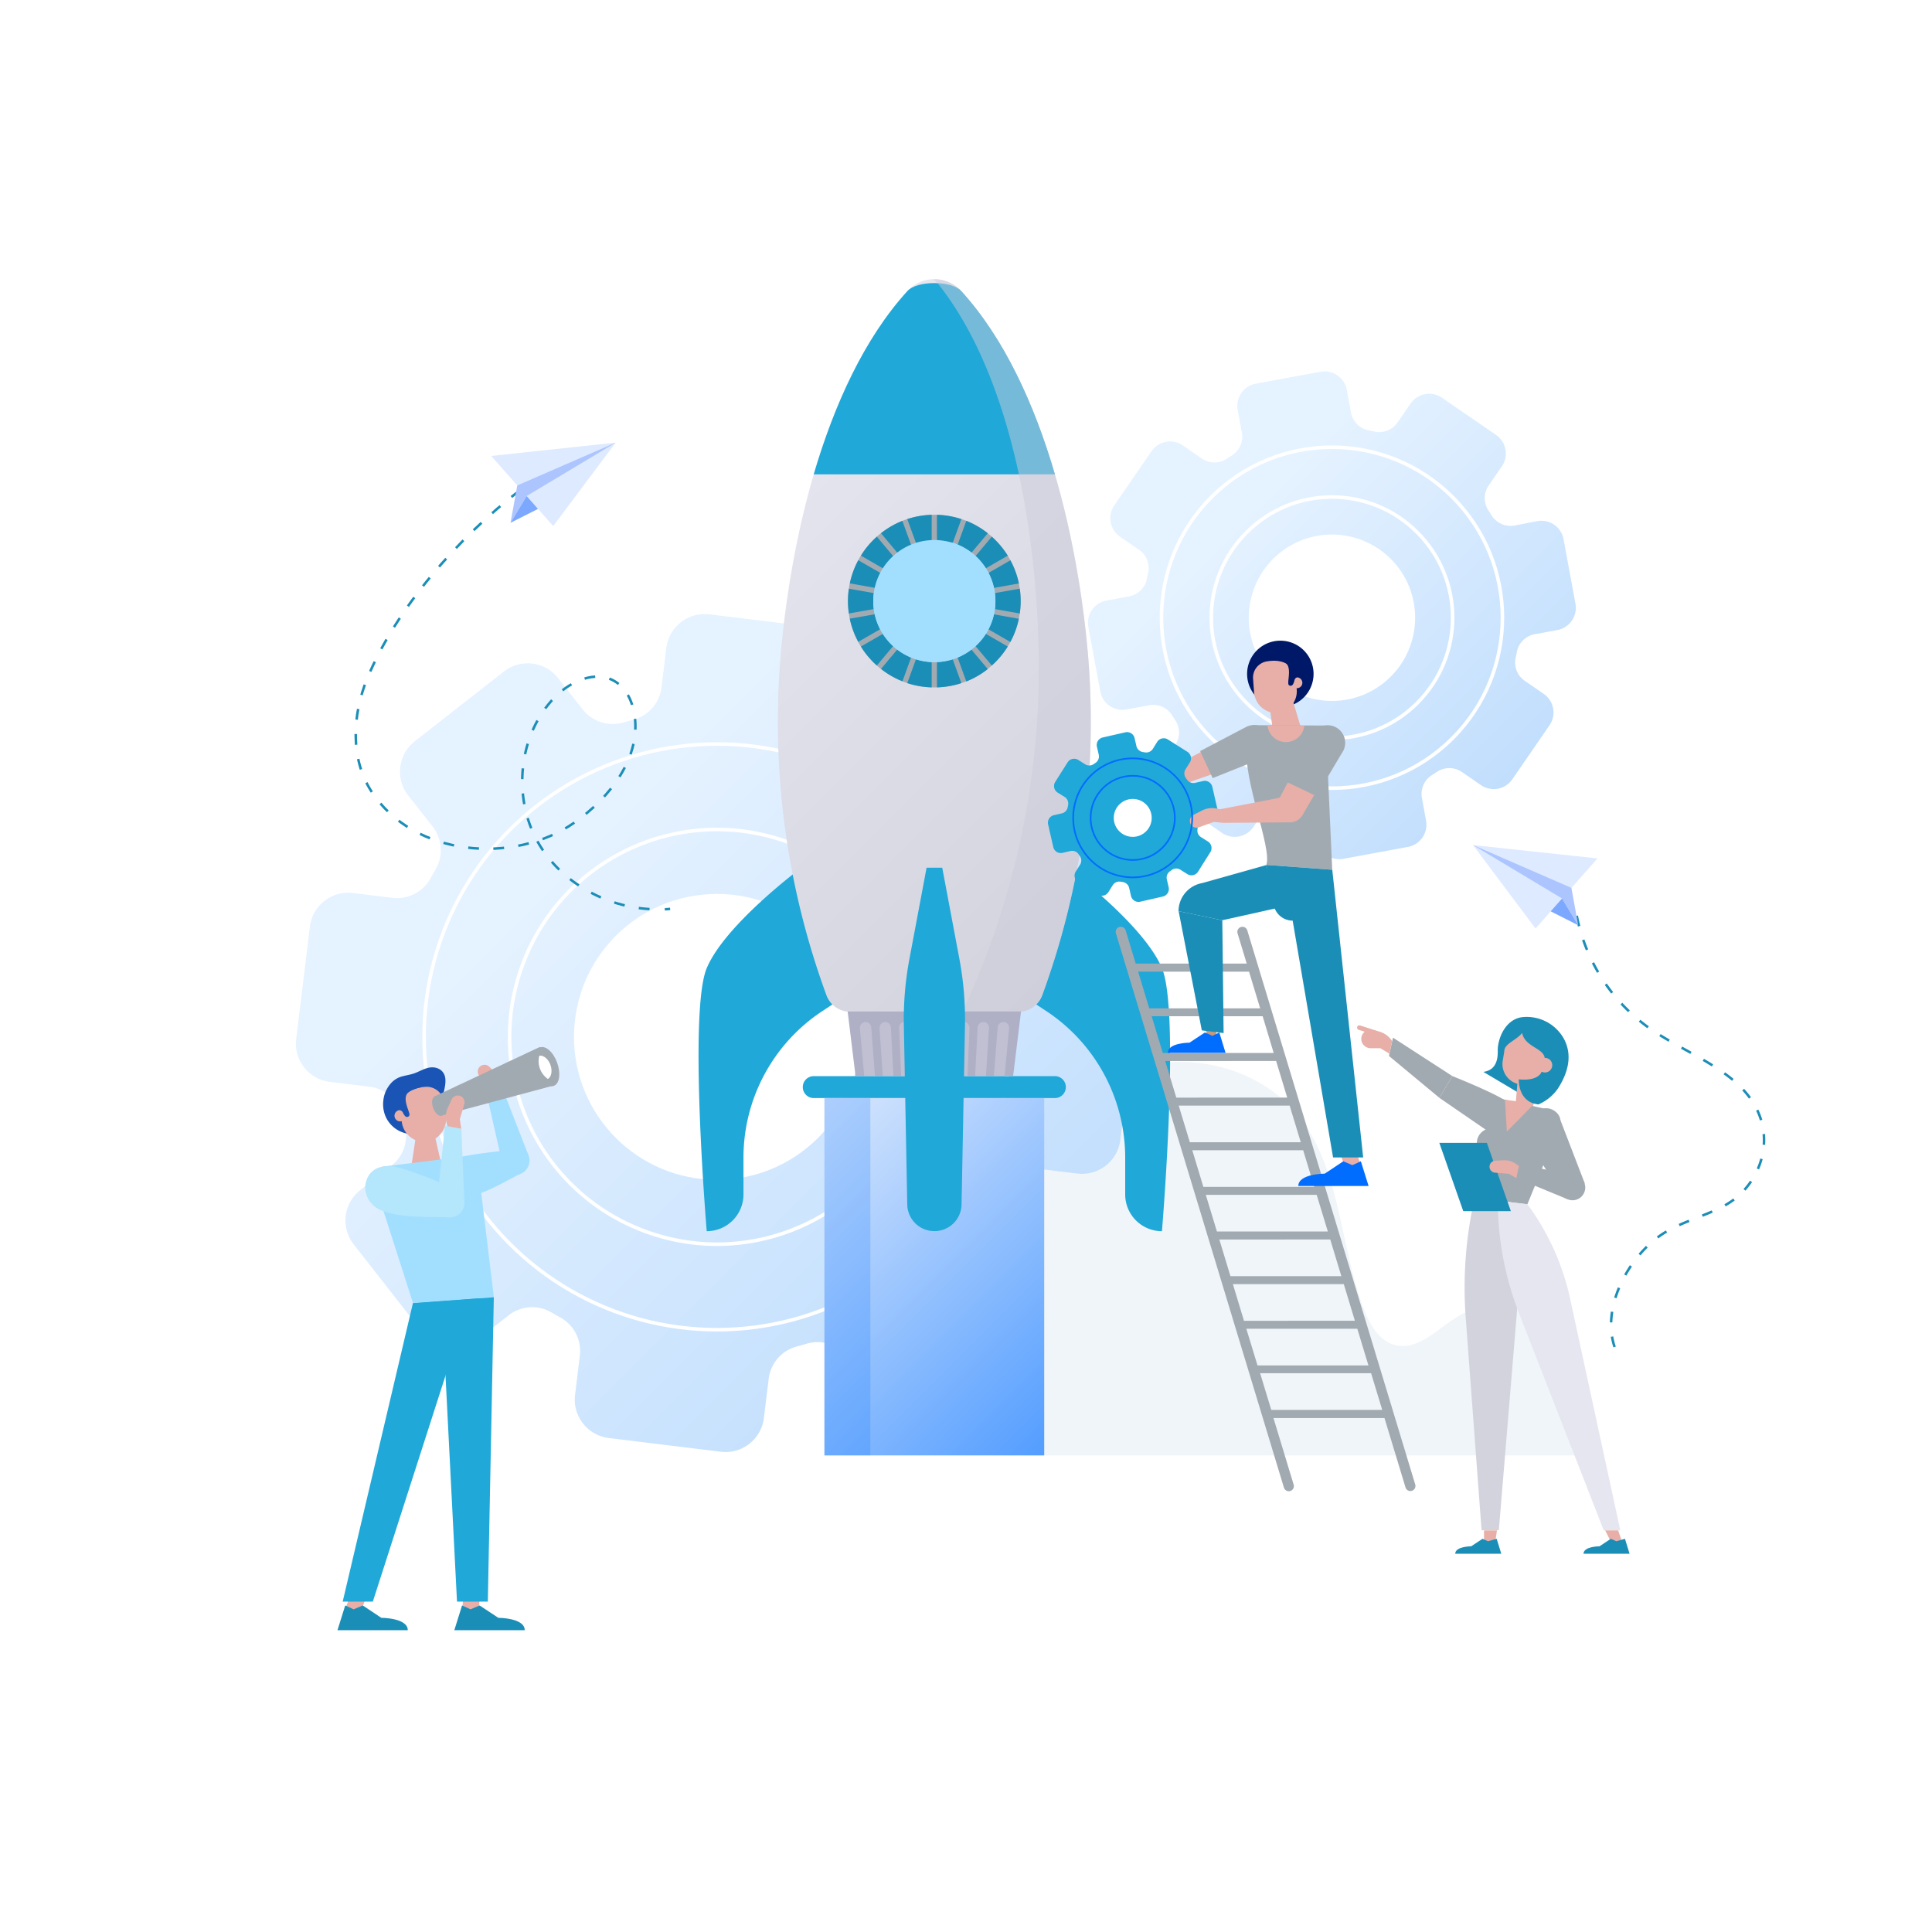 <svg xmlns="http://www.w3.org/2000/svg" xmlns:xlink="http://www.w3.org/1999/xlink" viewBox="0 0 500 500"><defs><style>.cls-1{isolation:isolate;}.cls-2{fill:#fff;}.cls-3{fill:#f0f5f9;}.cls-4{fill:url(#Degradado_sin_nombre_18);}.cls-27,.cls-28,.cls-29,.cls-30,.cls-5{fill:none;stroke-miterlimit:10;}.cls-5{stroke:#fff;stroke-width:0.92px;}.cls-6{fill:url(#Degradado_sin_nombre_18-2);}.cls-7{fill:#20a8d8;}.cls-8{fill:url(#Degradado_sin_nombre_17);}.cls-9{fill:#0070ff;opacity:0.2;}.cls-11,.cls-13,.cls-18,.cls-9{mix-blend-mode:multiply;}.cls-10{fill:url(#Degradado_sin_nombre_16);}.cls-11,.cls-14{fill:#ccccdb;}.cls-11{opacity:0.5;}.cls-12{fill:#afafc6;}.cls-13{opacity:0.6;}.cls-15{fill:#a2aab1;}.cls-16{fill:#1b8eb7;}.cls-17,.cls-18{fill:#a2dfff;}.cls-19{fill:#e7afa7;}.cls-20{fill:#d3d3dd;}.cls-21{fill:#e6e6f0;}.cls-22{fill:#1a55b5;}.cls-23{fill:#b4e6fc;}.cls-24{fill:#001868;}.cls-25{fill:#c8987e;}.cls-26{fill:#006dff;}.cls-27{stroke:#006cff;stroke-width:0.42px;}.cls-28,.cls-29,.cls-30{stroke:#1b8eb7;stroke-width:0.65px;}.cls-29{stroke-dasharray:2.79 3.72;}.cls-30{stroke-dasharray:2.77 3.69;}.cls-31{fill:#deeaff;}.cls-32{fill:#acc5ff;}.cls-33{fill:#7da8ff;}</style><linearGradient id="Degradado_sin_nombre_18" x1="108.41" y1="190.69" x2="261.78" y2="344.06" gradientUnits="userSpaceOnUse"><stop offset="0.23" stop-color="#e5f2ff"/><stop offset="1" stop-color="#c1defd"/></linearGradient><linearGradient id="Degradado_sin_nombre_18-2" x1="261.55" y1="153.37" x2="382" y2="191.17" gradientTransform="translate(139.25 -142.41) rotate(27.57)" xlink:href="#Degradado_sin_nombre_18"/><linearGradient id="Degradado_sin_nombre_17" x1="204.46" y1="293.08" x2="279.14" y2="367.76" gradientUnits="userSpaceOnUse"><stop offset="0" stop-color="#d8e7fd"/><stop offset="1" stop-color="#539dff"/></linearGradient><linearGradient id="Degradado_sin_nombre_16" x1="187.32" y1="122.84" x2="296.29" y2="231.8" gradientUnits="userSpaceOnUse"><stop offset="0" stop-color="#e6e6f0"/><stop offset="1" stop-color="#d3d3dd"/></linearGradient></defs><g class="cls-1"><g id="BACKGROUND"><rect class="cls-2" width="500" height="500"/></g><g id="OBJECTS"><path class="cls-3" d="M412.1,376.66c-3.26-6.74-3.8-14.42-5.78-21.63s-6.12-14.66-13.24-17c-6.06-1.95-12.76.38-17.94,4.07-4.23,3-8.72,7.18-13.8,6.07-4.33-.94-6.87-5.37-8.44-9.52-6.31-16.72-5.85-36.53-17.24-50.31-9.39-11.37-25.79-15.91-40.08-12.3s-23,14.68-29,28.17S261,376.66,261,376.66Z"/><path class="cls-4" d="M212.62,162.54l-29-3.54a10,10,0,0,0-11.17,8.73l-1.24,10.12a9.88,9.88,0,0,1-7.26,8.41c-.88.23-1.75.48-2.62.73a9.88,9.88,0,0,1-10.58-3.45l-6.29-8a10,10,0,0,0-14.07-1.73l-23,18a10,10,0,0,0-1.73,14.07l6.29,8a9.92,9.92,0,0,1,.8,11.11c-.46.78-.91,1.57-1.34,2.36a9.89,9.89,0,0,1-9.92,5l-10.12-1.23a10,10,0,0,0-11.17,8.73l-3.54,29A10,10,0,0,0,85.45,280l10.12,1.23a9.91,9.91,0,0,1,8.41,7.27c.23.88.47,1.75.73,2.62a9.88,9.88,0,0,1-3.45,10.58l-8,6.28A10,10,0,0,0,91.5,322l18,23a10,10,0,0,0,14.08,1.72l8-6.28a9.89,9.89,0,0,1,11.1-.8c.79.46,1.57.91,2.37,1.34a9.9,9.9,0,0,1,5,9.91L148.83,361a10,10,0,0,0,8.74,11.16l29,3.55A10,10,0,0,0,197.69,367l1.24-10.13a9.88,9.88,0,0,1,7.27-8.4c.87-.23,1.75-.48,2.62-.74a9.9,9.9,0,0,1,10.58,3.46l6.28,8A10,10,0,0,0,239.76,361l23-18a10,10,0,0,0,1.72-14.07l-6.28-8a9.89,9.89,0,0,1-.8-11.1c.46-.78.91-1.57,1.34-2.36a9.9,9.9,0,0,1,9.91-5l10.12,1.24a10,10,0,0,0,11.17-8.73l3.55-29a10,10,0,0,0-8.74-11.17l-10.12-1.24a9.9,9.9,0,0,1-8.41-7.26c-.23-.88-.47-1.75-.73-2.62a9.91,9.91,0,0,1,3.45-10.58l8-6.29a10,10,0,0,0,1.72-14.07l-18-23A10,10,0,0,0,246.64,188l-8,6.28a9.89,9.89,0,0,1-11.1.8c-.78-.46-1.57-.91-2.37-1.34a9.92,9.92,0,0,1-5-9.92l1.24-10.12A10,10,0,0,0,212.62,162.54Z"/><circle class="cls-2" cx="185.54" cy="268.34" r="36.99"/><circle class="cls-5" cx="185.54" cy="268.34" r="53.65" transform="translate(-130.6 348.87) rotate(-69.63)"/><circle class="cls-5" cx="185.54" cy="268.34" r="75.79" transform="translate(-135.4 209.79) rotate(-45)"/><path class="cls-6" d="M387.18,112.56l-14-9.63a5.82,5.82,0,0,0-8.11,1.5l-3.37,4.89a5.77,5.77,0,0,1-6,2.38c-.51-.12-1-.23-1.54-.33a5.75,5.75,0,0,1-4.53-4.63l-1.08-5.84a5.84,5.84,0,0,0-6.8-4.68L325,99.3a5.82,5.82,0,0,0-4.68,6.79l1.08,5.84a5.79,5.79,0,0,1-2.58,5.95c-.45.28-.9.56-1.33.86a5.78,5.78,0,0,1-6.47-.08l-4.89-3.37a5.83,5.83,0,0,0-8.12,1.5l-9.63,14a5.82,5.82,0,0,0,1.5,8.11l4.89,3.37a5.76,5.76,0,0,1,2.38,6c-.12.52-.23,1-.33,1.55a5.76,5.76,0,0,1-4.63,4.53l-5.84,1.08a5.83,5.83,0,0,0-4.68,6.8l3.08,16.7a5.83,5.83,0,0,0,6.79,4.68l5.84-1.08a5.77,5.77,0,0,1,5.95,2.58c.28.45.56.89.86,1.33a5.78,5.78,0,0,1-.08,6.47l-3.37,4.89a5.84,5.84,0,0,0,1.5,8.12l14,9.63a5.83,5.83,0,0,0,8.11-1.5l3.37-4.89a5.75,5.75,0,0,1,6-2.38c.52.12,1,.23,1.55.33a5.76,5.76,0,0,1,4.53,4.63l1.08,5.84a5.83,5.83,0,0,0,6.8,4.68l16.7-3.08a5.84,5.84,0,0,0,4.68-6.8L368,206.54a5.76,5.76,0,0,1,2.58-5.94c.45-.28.89-.57,1.33-.86a5.76,5.76,0,0,1,6.47.08l4.89,3.37a5.84,5.84,0,0,0,8.11-1.5l9.64-14a5.84,5.84,0,0,0-1.5-8.11l-4.89-3.37a5.76,5.76,0,0,1-2.38-6c.12-.52.23-1,.33-1.55a5.75,5.75,0,0,1,4.63-4.53l5.84-1.08a5.84,5.84,0,0,0,4.68-6.8l-3.08-16.7a5.83,5.83,0,0,0-6.8-4.68L392,136a5.78,5.78,0,0,1-5.94-2.58c-.28-.45-.57-.89-.86-1.33a5.76,5.76,0,0,1,.08-6.47l3.37-4.89A5.85,5.85,0,0,0,387.18,112.56Z"/><circle class="cls-2" cx="344.7" cy="159.86" r="21.53" transform="translate(-19.27 268.93) rotate(-41.56)"/><circle class="cls-5" cx="344.7" cy="159.86" r="31.23" transform="translate(-12.07 290.56) rotate(-45)"/><circle class="cls-5" cx="344.7" cy="159.86" r="44.12" transform="translate(-12.07 290.56) rotate(-45)"/><path class="cls-7" d="M273,284.18H210.6a2.84,2.84,0,0,1-2.84-2.84h0a2.84,2.84,0,0,1,2.84-2.84H273a2.84,2.84,0,0,1,2.84,2.84h0A2.84,2.84,0,0,1,273,284.18Z"/><rect class="cls-8" x="213.36" y="284.18" width="56.88" height="92.48"/><rect class="cls-9" x="213.36" y="284.18" width="11.89" height="92.48"/><path class="cls-7" d="M276.19,224.56s19.76,14.64,24.52,26,0,68.07,0,68.07h0a9.51,9.51,0,0,1-9.51-9.52V299.6a45.47,45.47,0,0,0-20.52-38l-2.9-1.91Z"/><path class="cls-7" d="M207.42,224.56s-19.76,14.64-24.52,26,0,68.07,0,68.07h0a9.51,9.51,0,0,0,9.51-9.52V299.6a45.44,45.44,0,0,1,20.52-38l2.9-1.91Z"/><path class="cls-10" d="M281.1,164.59C278,135.23,268.78,97.2,248.72,75.28a9.39,9.39,0,0,0-13.83,0c-20.06,21.92-29.29,59.95-32.38,89.31a205.36,205.36,0,0,0,11.38,93,6.51,6.51,0,0,0,6.1,4.24h43.63a6.51,6.51,0,0,0,6.1-4.24A205.5,205.5,0,0,0,281.1,164.59Z"/><path class="cls-7" d="M273,122.76c-5.27-18-13.09-35.23-24.29-47.48-2.46-2.69-11.37-2.69-13.83,0-11.2,12.25-19,29.51-24.29,47.48Z"/><path class="cls-11" d="M281.1,164.59C278,135.23,268.78,97.2,248.72,75.28a9.37,9.37,0,0,0-7.22-3A9.75,9.75,0,0,1,243.21,74c18.56,23.87,24.82,63.19,25.56,93.21a209.13,209.13,0,0,1-19.11,93.35,6.38,6.38,0,0,1-.81,1.27h14.77a6.51,6.51,0,0,0,6.1-4.24A205.5,205.5,0,0,0,281.1,164.59Z"/><polygon class="cls-12" points="262.2 278.44 221.41 278.44 219.37 261.78 264.24 261.78 262.2 278.44"/><g class="cls-13"><path class="cls-14" d="M226.45,278.44h-2.8l-1.11-12.33A1.48,1.48,0,0,1,224,264.5h0a1.49,1.49,0,0,1,1.48,1.37Z"/><path class="cls-14" d="M231.23,278.44h-2.79l-.82-12.36a1.48,1.48,0,0,1,1.47-1.58h0a1.48,1.48,0,0,1,1.47,1.4Z"/><path class="cls-14" d="M236,278.44h-2.79L232.7,266a1.47,1.47,0,0,1,1.47-1.54h0a1.48,1.48,0,0,1,1.48,1.44Z"/><path class="cls-14" d="M240.81,278.44H238L237.78,266a1.48,1.48,0,0,1,1.48-1.51h0a1.49,1.49,0,0,1,1.48,1.47Z"/><path class="cls-14" d="M245.6,278.44h-2.8l.06-12.47a1.49,1.49,0,0,1,1.48-1.47h0a1.48,1.48,0,0,1,1.48,1.51Z"/><path class="cls-14" d="M250.38,278.44h-2.79l.36-12.5a1.48,1.48,0,0,1,1.48-1.44h0a1.47,1.47,0,0,1,1.48,1.54Z"/><path class="cls-14" d="M255.17,278.44h-2.8L253,265.9a1.5,1.5,0,0,1,1.48-1.4h0a1.48,1.48,0,0,1,1.47,1.58Z"/><path class="cls-14" d="M260,278.44h-2.8l1-12.57a1.49,1.49,0,0,1,1.48-1.37h0a1.48,1.48,0,0,1,1.47,1.61Z"/></g><path class="cls-7" d="M241.8,318.61h0a7,7,0,0,1-7-6.88l-.88-46.09a84.48,84.48,0,0,1,1.45-17.53l4.43-23.55h4.05l4.43,23.55a85.17,85.17,0,0,1,1.45,17.53l-.88,46.09A7,7,0,0,1,241.8,318.61Z"/><circle class="cls-15" cx="241.8" cy="155.56" r="22.35" transform="translate(-39.18 216.54) rotate(-45)"/><path class="cls-16" d="M260.81,143.8a22.63,22.63,0,0,0-4.13-4.91L244.8,153.05Z"/><path class="cls-16" d="M261.49,145l-16,9.24L263.69,151A22,22,0,0,0,261.49,145Z"/><path class="cls-16" d="M243.76,152.17,255.64,138a22.3,22.3,0,0,0-5.56-3.22Z"/><path class="cls-16" d="M242.48,151.71l6.33-17.37a22.41,22.41,0,0,0-6.33-1.11Z"/><path class="cls-16" d="M238.81,153.05l-11.88-14.16a22.35,22.35,0,0,0-4.13,4.91Z"/><path class="cls-16" d="M263.92,158.77a22.52,22.52,0,0,0,0-6.42l-18.2,3.21Z"/><path class="cls-16" d="M244.8,158.08l11.88,14.16a22.68,22.68,0,0,0,4.13-4.92Z"/><path class="cls-16" d="M222.8,167.32a22.4,22.4,0,0,0,4.13,4.92l11.88-14.16Z"/><path class="cls-16" d="M219.69,152.35a21.59,21.59,0,0,0,0,6.42l18.2-3.21Z"/><path class="cls-16" d="M241.12,133.23a22.4,22.4,0,0,0-6.32,1.11l6.32,17.37Z"/><path class="cls-16" d="M242.48,159.42v18.47a22.06,22.06,0,0,0,6.33-1.1Z"/><path class="cls-16" d="M243.76,159l6.32,17.37a22.26,22.26,0,0,0,5.56-3.21Z"/><path class="cls-16" d="M245.48,156.9l16,9.24a21.87,21.87,0,0,0,2.2-6Z"/><path class="cls-16" d="M241.12,159.42l-6.32,17.37a22,22,0,0,0,6.32,1.1Z"/><path class="cls-16" d="M238.13,156.9l-18.21,3.21a21.87,21.87,0,0,0,2.2,6Z"/><path class="cls-16" d="M238.13,154.22l-16-9.24a22,22,0,0,0-2.2,6Z"/><path class="cls-16" d="M239.85,152.17l-6.32-17.37A22.12,22.12,0,0,0,228,138Z"/><path class="cls-16" d="M239.85,159,228,173.11a22.09,22.09,0,0,0,5.56,3.21Z"/><circle class="cls-17" cx="241.8" cy="155.56" r="15.8"/><path class="cls-18" d="M246.27,140.41a13.62,13.62,0,1,1-20.11,13,16.53,16.53,0,0,0-.16,2.12,15.81,15.81,0,1,0,20.27-15.15Z"/><path class="cls-15" d="M365,385.88h0a1.32,1.32,0,0,0,1.26-1.7L322.8,240.79a1.32,1.32,0,0,0-1.26-.94h0a1.32,1.32,0,0,0-1.26,1.7l2.37,7.82H293.92l-2.6-8.58a1.32,1.32,0,0,0-1.26-.94h0a1.32,1.32,0,0,0-1.26,1.7L332.28,385a1.32,1.32,0,0,0,1.26.93h0a1.32,1.32,0,0,0,1.26-1.7l-5.23-17.24H358.3l5.46,18A1.31,1.31,0,0,0,365,385.88Zm-42.45-42h28.72l2.88,9.49H325.44Zm7.08-71.37H300.93L298.05,263h28.72Zm.63,2.07,2.87,9.48H304.43l-2.88-9.48Zm3.5,11.55,2.88,9.48H307.93l-2.88-9.48Zm3.5,11.55,2.88,9.48H311.43l-2.87-9.48Zm3.5,11.55,2.88,9.48H314.94l-2.88-9.48Zm3.51,11.55,2.87,9.49H318.44l-2.88-9.49Zm3.5,11.55,2.88,9.49H321.94l-2.87-9.49Zm-24.52-80.86,2.88,9.49H297.42l-2.87-9.49ZM329,364.88l-2.88-9.49h28.72l2.88,9.49Z"/><path class="cls-15" d="M375.87,278.49l-3.37,5.62,14.94,10.27a3.66,3.66,0,0,0,5.42-1.08h0c1.1-1.94-.11-5.89-2.63-8S375.87,278.49,375.87,278.49Z"/><path class="cls-16" d="M383.89,277.4c4.36-.56,3.64-5.34,3.74-6.09,0,0,0-.06,0-.09.33-3.57,2.55-7.64,6.5-8a11,11,0,0,1,10.57,5.55c2.42,4.44,1,9.11-1.6,13.07a11.77,11.77,0,0,1-5,4Z"/><rect class="cls-19" x="392.45" y="278.58" width="4.56" height="9.55" transform="translate(764.15 599.01) rotate(-175.16)"/><path class="cls-15" d="M395.28,311.68l8.47-20.78a2.94,2.94,0,0,0-2.46-3.63l-12.15-2.76a3,3,0,0,0-3.34,2.85L381.64,310Z"/><path class="cls-19" d="M393.92,267.33c-1.41,1.78-3.93,2.53-4.53,4.16l-.12.75v.1l0,0-.38,2.28a5.3,5.3,0,0,0,10.45,1.76l.43-2.56C399.45,271.18,394.68,271,393.92,267.33Z"/><path class="cls-20" d="M387.63,310.75l6.09,15-5.82,70.27h-4.47l-4.1-55a104.94,104.94,0,0,1,2.31-31h0Z"/><path class="cls-21" d="M387.63,310.75h0a79.77,79.77,0,0,0,5.47,29.05l21.95,56.26h4.29l-12.79-59a64,64,0,0,0-11.27-25.42h0Z"/><polygon class="cls-19" points="386.86 399.73 384.06 399.73 384.06 396.06 387.41 396.06 386.86 399.73"/><polygon class="cls-19" points="420.06 399.73 417.27 399.73 415.42 396.06 418.77 396.06 420.06 399.73"/><path class="cls-15" d="M389.88,295.85A3.84,3.84,0,1,1,386,292,3.83,3.83,0,0,1,389.88,295.85Z"/><polygon class="cls-19" points="389.49 284.62 389.97 292.86 397.09 285.6 389.49 284.62"/><polygon class="cls-15" points="392.43 304.88 405.74 310.39 406.54 304.14 393.05 301.13 392.43 304.88"/><path class="cls-15" d="M404.76,304.9a3.29,3.29,0,1,0,4.65.23A3.3,3.3,0,0,0,404.76,304.9Z"/><path class="cls-15" d="M404.14,309l6-2.73-6.51-16.92a3.65,3.65,0,0,0-5.08-2.17h0c-2,1-3.24,4.91-2.37,8.1S404.14,309,404.14,309Z"/><polygon class="cls-16" points="378.69 313.44 391.01 313.44 384.81 295.78 372.5 295.78 378.69 313.44"/><path class="cls-19" d="M385.51,301.7h0a1.55,1.55,0,0,0,1.41,1.79l3.56.28,1.95,1.11.65-3.13-.82-.57a5.16,5.16,0,0,0-3.18-.9l-2.12.11A1.56,1.56,0,0,0,385.51,301.7Z"/><polygon class="cls-15" points="359.46 273.28 372.5 284.11 375.87 278.49 360.5 268.54 359.46 273.28"/><path class="cls-19" d="M352,265.39l3.58,1.15,1.52.49.06,0a5.82,5.82,0,0,1,3,2.23l.13.18-.71,3.25-2.34-1.41-2.41,0a2.47,2.47,0,0,1-2.47-1.84,2.47,2.47,0,0,1,.81-2.43l-1.54-.5a.61.61,0,0,1-.39-.77A.6.6,0,0,1,352,265.39Z"/><path class="cls-19" d="M398.06,275a1.89,1.89,0,1,0,2.44-1.1A1.9,1.9,0,0,0,398.06,275Z"/><path class="cls-16" d="M399,277.42l3.3,3.59-4.23,4.8c-5.33-.6-5-6.47-5-6.47,4.37.43,5.62-1.22,5.89-1.92"/><path class="cls-16" d="M383.67,398.24l1.43.63,2.24-.63,1.19,3.87H376.61c0-1.93,4.13-1.93,4.13-1.93Z"/><path class="cls-16" d="M416.88,398.24l1.42.63,2.24-.63,1.19,3.87H409.81c0-1.93,4.14-1.93,4.14-1.93Z"/><polygon class="cls-17" points="129.91 281.34 136.82 299.14 129.72 299.8 125.64 281.89 129.91 281.34"/><path class="cls-17" d="M132.1,296.81a3.73,3.73,0,1,1-2.33,4.73A3.73,3.73,0,0,1,132.1,296.81Z"/><path class="cls-17" d="M132.84,297.56l1.66,6.31c-2.31,1-12.25,7.29-16.62,5.94a5.61,5.61,0,0,1-3.73-3c-1.27-3.2.33-5.57,3.09-6.79C120.24,298.7,132.84,297.56,132.84,297.56Z"/><path class="cls-19" d="M124.44,275.85h0a1.76,1.76,0,0,0-.43,2.55l2.47,3.2.54,2.49,3.13-1.83-.15-1.12a5.77,5.77,0,0,0-1.65-3.36l-1.7-1.7A1.76,1.76,0,0,0,124.44,275.85Z"/><polygon class="cls-19" points="119.55 417.51 123.82 417.51 124.2 413.04 119.92 413.04 119.55 417.51"/><polygon class="cls-19" points="88.93 417.51 93.21 417.51 94.88 413.04 90.61 413.04 88.93 417.51"/><polygon class="cls-19" points="114.22 301.35 106.3 302.88 107.76 293.18 112.42 293.39 114.22 301.35"/><path class="cls-17" d="M106.9,337.27l-10-31.16a3.43,3.43,0,0,1,2.32-4.21l20.86-2.57a3,3,0,0,1,3.63,2.46l4.1,33.94Z"/><polygon class="cls-7" points="106.9 337.27 114.89 348 118.27 414.49 126.25 414.49 127.8 335.73 106.9 337.27"/><path class="cls-7" d="M123.94,336,122,346.35a5,5,0,0,1-4.91,4.09h0l-20.6,64.05h-7.8l18.17-77.22Z"/><path class="cls-22" d="M99.94,289.27a7.66,7.66,0,0,0,14.51-3.7c-.07-2.14,1-4.18.81-6.33-.2-2.45-2.49-3.47-4.71-2.82-1.19.34-2.28,1-3.46,1.4-1,.34-2.09.48-3.13.78a5.88,5.88,0,0,0-3,2,7.9,7.9,0,0,0-1.75,4.18A8,8,0,0,0,99.94,289.27Z"/><path class="cls-19" d="M105,288.53a1.46,1.46,0,1,1-1.66-1.22A1.45,1.45,0,0,1,105,288.53Z"/><path class="cls-19" d="M110.38,281.26a4.54,4.54,0,0,1,3.11,1.21,4.47,4.47,0,0,1,1.36,2.56h0l.13.86V286l.37,2.41a6.07,6.07,0,0,1-4.65,7.07,5.92,5.92,0,0,1-6.71-5.1l-.45-2.95h0S102.7,281.64,110.38,281.26Z"/><path class="cls-22" d="M109.08,281.38A10,10,0,0,0,107,282a4.68,4.68,0,0,0-1.39.79c-1.33,1.17-.2,3.72.23,5.05.11.32.23.71,0,1a.67.67,0,0,1-1,0,3.58,3.58,0,0,1-.59-.93,1.08,1.08,0,0,0-.83-.59l-.21-6s4.18-.11,4.46-.12A5,5,0,0,1,109.08,281.38Z"/><path class="cls-15" d="M114.72,285.74c.51,1.37.33,2.7-.4,3s-1.72-.64-2.22-2-.33-2.71.4-3S114.22,284.36,114.72,285.74Z"/><polygon class="cls-15" points="112.5 283.73 139.73 270.94 143.37 280.91 114.32 288.71 112.5 283.73"/><path class="cls-15" d="M144.18,275c1,2.76.64,5.42-.81,6s-3.44-1.27-4.45-4-.64-5.41.81-5.94S143.17,272.21,144.18,275Z"/><path class="cls-15" d="M143.37,275.26c.7,1.91.45,3.75-.55,4.12s-2.39-.88-3.09-2.79-.45-3.75.56-4.12S142.67,273.35,143.37,275.26Z"/><path class="cls-2" d="M142.45,275.59c-.57-1.56-1.81-2.55-2.88-2.36a5.63,5.63,0,0,0,2.21,6C142.71,278.71,143,277.16,142.45,275.59Z"/><path class="cls-19" d="M118.83,283.55h0a1.76,1.76,0,0,1,1.32,2.22L119,289.65l.39,2.51-3.58-.57-.26-1.1a5.83,5.83,0,0,1,.32-3.73l1-2.2A1.76,1.76,0,0,1,118.83,283.55Z"/><polygon class="cls-23" points="119.4 292.16 120.18 311.25 113.25 309.57 115.18 291.31 119.4 292.16"/><path class="cls-23" d="M114.77,308a3.73,3.73,0,1,1-1.64,5A3.72,3.72,0,0,1,114.77,308Z"/><path class="cls-23" d="M118.27,307.85l-1.8,7.22c-2.85-.27-16.23.59-19.87-3.15a6.37,6.37,0,0,1-2.08-5c.47-3.9,3.36-5.39,6.79-5.11C105.05,302.1,118.27,307.85,118.27,307.85Z"/><path class="cls-16" d="M124.12,415.49l-2.36,1-2.18-1-2,6.4H135.8c0-3.2-6.83-3.2-6.83-3.2Z"/><path class="cls-16" d="M93.88,415.49l-2.36,1-2.18-1-2,6.4h18.19c0-3.2-6.84-3.2-6.84-3.2Z"/><path class="cls-19" d="M306.73,197.05a2.76,2.76,0,1,0,2.83,2.68A2.76,2.76,0,0,0,306.73,197.05Z"/><path class="cls-19" d="M305.5,197.36l2,5.14,18.28-6.27a3.54,3.54,0,0,0,2.53-4.72h0c-.78-2-4.7-3.56-6.59-2.51Z"/><path class="cls-7" d="M307.27,194.55l-5-3.16a2,2,0,0,0-2.81.64l-1.1,1.76a2,2,0,0,1-2.06.92l-.55-.09a2,2,0,0,1-1.65-1.55l-.46-2a2,2,0,0,0-2.44-1.54l-5.78,1.32a2,2,0,0,0-1.53,2.44l.46,2a2,2,0,0,1-.81,2.12l-.45.31a2,2,0,0,1-2.26.07l-1.75-1.1a2,2,0,0,0-2.81.64l-3.16,5a2,2,0,0,0,.64,2.81l1.76,1.1a2,2,0,0,1,.92,2.07c0,.18-.07.36-.1.54a2,2,0,0,1-1.54,1.65l-2,.46a2,2,0,0,0-1.53,2.44l1.32,5.78a2,2,0,0,0,2.44,1.53l2-.46a2,2,0,0,1,2.11.82l.32.45a2,2,0,0,1,.07,2.25l-1.1,1.76a2,2,0,0,0,.64,2.81l5,3.15a2,2,0,0,0,2.81-.64l1.1-1.75a2,2,0,0,1,2.06-.92l.55.09a2,2,0,0,1,1.65,1.55l.46,2a2,2,0,0,0,2.44,1.53l5.78-1.32a2,2,0,0,0,1.53-2.44l-.46-2a2,2,0,0,1,.81-2.11,5.15,5.15,0,0,0,.45-.32,2,2,0,0,1,2.26-.07l1.76,1.11a2,2,0,0,0,2.81-.64l3.15-5a2,2,0,0,0-.64-2.8l-1.76-1.11a2,2,0,0,1-.91-2.06L310,214a2,2,0,0,1,1.55-1.64l2-.47a2,2,0,0,0,1.53-2.43l-1.32-5.79a2,2,0,0,0-2.44-1.53l-2,.46a2,2,0,0,1-2.11-.81l-.32-.45a2,2,0,0,1-.07-2.26l1.1-1.75A2,2,0,0,0,307.27,194.55Z"/><path class="cls-24" d="M339.91,175.24a8.6,8.6,0,1,1-7.71-9.39A8.59,8.59,0,0,1,339.91,175.24Z"/><polygon class="cls-19" points="329.6 190.31 337.72 191.78 334.7 181.73 328.52 182.48 329.6 190.31"/><path class="cls-19" d="M334.25,176.81a1.4,1.4,0,1,0,1.29-1.5A1.4,1.4,0,0,0,334.25,176.81Z"/><path class="cls-19" d="M327.61,171.21A4.37,4.37,0,0,0,325,173a4.23,4.23,0,0,0-.7,2.7h0l.06.83,0,.11,0,0,.18,2.32a5.84,5.84,0,0,0,5.9,5.59,5.67,5.67,0,0,0,5.14-6.25l-.22-2.85h0S334.86,169.87,327.61,171.21Z"/><path class="cls-24" d="M328.75,171a9.44,9.44,0,0,1,2.19,0,4.72,4.72,0,0,1,1.56.44c1.59.81,1,3.54.91,4.92,0,.34-.06.74.2,1a.72.72,0,0,0,1-.24,3.47,3.47,0,0,0,.38-1,1.16,1.16,0,0,1,.65-.84s-1.66-5.71-1.66-5.72-3.65.79-3.93.85A4.54,4.54,0,0,0,328.75,171Z"/><polygon class="cls-25" points="314.83 268 312.42 268 310.57 260.59 314.11 260.59 314.83 268"/><path class="cls-26" d="M311.83,267.21l1.93.85,1.8-.85,1.61,5.26H302.23c0-2.63,5.61-2.63,5.61-2.63Z"/><path class="cls-16" d="M305,235.81l11.3,2.35,14.78-3.28-3.38-11-16.62,4.67A7.42,7.42,0,0,0,305,235.81Z"/><polygon class="cls-16" points="311.03 266.66 316.67 267.36 316.33 238.16 305.03 235.81 311.03 266.66"/><path class="cls-15" d="M344.78,225.09l-1.68-37.32-19-.1-1.43,5.11c-1.05,9.26,6.59,26.55,5.05,31.06Z"/><path class="cls-15" d="M310.6,194.38l3.24,7,12-4.8a4.55,4.55,0,0,0,2.75-6.49h0a4.55,4.55,0,0,0-6-2Z"/><path class="cls-19" d="M331.2,206.45a3.73,3.73,0,1,0,5.28,0A3.73,3.73,0,0,0,331.2,206.45Z"/><path class="cls-19" d="M331.2,206.45l5.87,4.51,9.69-16.56a3.54,3.54,0,0,0-1.41-5.17h0c-1.94-.93-5.86.65-6.51,2.7Z"/><polygon class="cls-19" points="316.59 212.95 333.84 212.82 331.2 206.45 315.8 209.42 316.59 212.95"/><path class="cls-15" d="M332.9,202.33l7.76,3.7,6.59-11.09a4.56,4.56,0,0,0-1.75-6.83h0a4.57,4.57,0,0,0-6,2.08Z"/><path class="cls-19" d="M328,187.69l.1.51a4.8,4.8,0,0,0,4.24,3.83h0a4.8,4.8,0,0,0,5.17-3.85l.08-.42Z"/><polygon class="cls-19" points="352.59 302.57 348.32 302.57 346.65 298.1 350.92 298.1 352.59 302.57"/><path class="cls-16" d="M327.73,223.84l1.9,10.33a5,5,0,0,0,4.91,4.09h0L345,299.55h7.79l-8-74.46Z"/><path class="cls-26" d="M347.65,300.54l2.35,1,2.19-1,2,6.4H336c0-3.2,6.84-3.2,6.84-3.2Z"/><path class="cls-19" d="M308,212.92h0a1.76,1.76,0,0,0,2.3,1.18l3.8-1.38,2.54.23-.79-3.53-1.12-.2a5.79,5.79,0,0,0-3.7.56l-2.14,1.1A1.77,1.77,0,0,0,308,212.92Z"/><circle class="cls-2" cx="293.15" cy="211.67" r="4.91"/><circle class="cls-27" cx="293.15" cy="211.67" r="10.9"/><circle class="cls-27" cx="293.15" cy="211.67" r="15.4" transform="translate(19.42 447.92) rotate(-76.63)"/><path class="cls-28" d="M138.65,123.87l-1.13.8"/><path class="cls-29" d="M134.54,126.89c-15.95,12.25-32.08,30.6-39.52,48.76-3.83,9.32-4.39,20.56,1,29,11,17.25,37.1,19.1,52.58,8.27,9.31-6.5,17.46-17,15.57-28.23-.57-3.32-2.17-6.65-5.06-8.37-5-3-11.5,0-15.55,4.14-9.41,9.66-11,25.75-4.36,37.48,6.13,10.78,18.54,17.4,30.94,17.39"/><path class="cls-28" d="M172.05,235.32c.46,0,.92-.06,1.38-.1"/><path class="cls-30" d="M408.06,237a46.75,46.75,0,0,0,19.07,29.28c10.31,7.13,24.56,11.29,28.51,23.19,2.88,8.69-1.48,18.24-9.29,22.51-4.88,2.66-10.41,4-15.2,6.82-9.61,5.66-17.95,20.81-12.45,31.8"/><polygon class="cls-31" points="413.42 222.16 381.21 218.7 397.39 240.29 413.42 222.16"/><polygon class="cls-32" points="381.21 218.7 406.68 229.78 408.43 239.45 404.26 232.52 381.21 218.7"/><polygon class="cls-33" points="408.43 239.45 401.31 235.85 404.26 232.52 408.43 239.45"/><polygon class="cls-31" points="127.13 118 159.34 114.55 143.16 136.14 127.13 118"/><polygon class="cls-32" points="159.34 114.55 133.87 125.63 132.12 135.3 136.29 128.37 159.34 114.55"/><polygon class="cls-33" points="132.12 135.3 139.24 131.7 136.29 128.37 132.12 135.3"/></g></g></svg>
